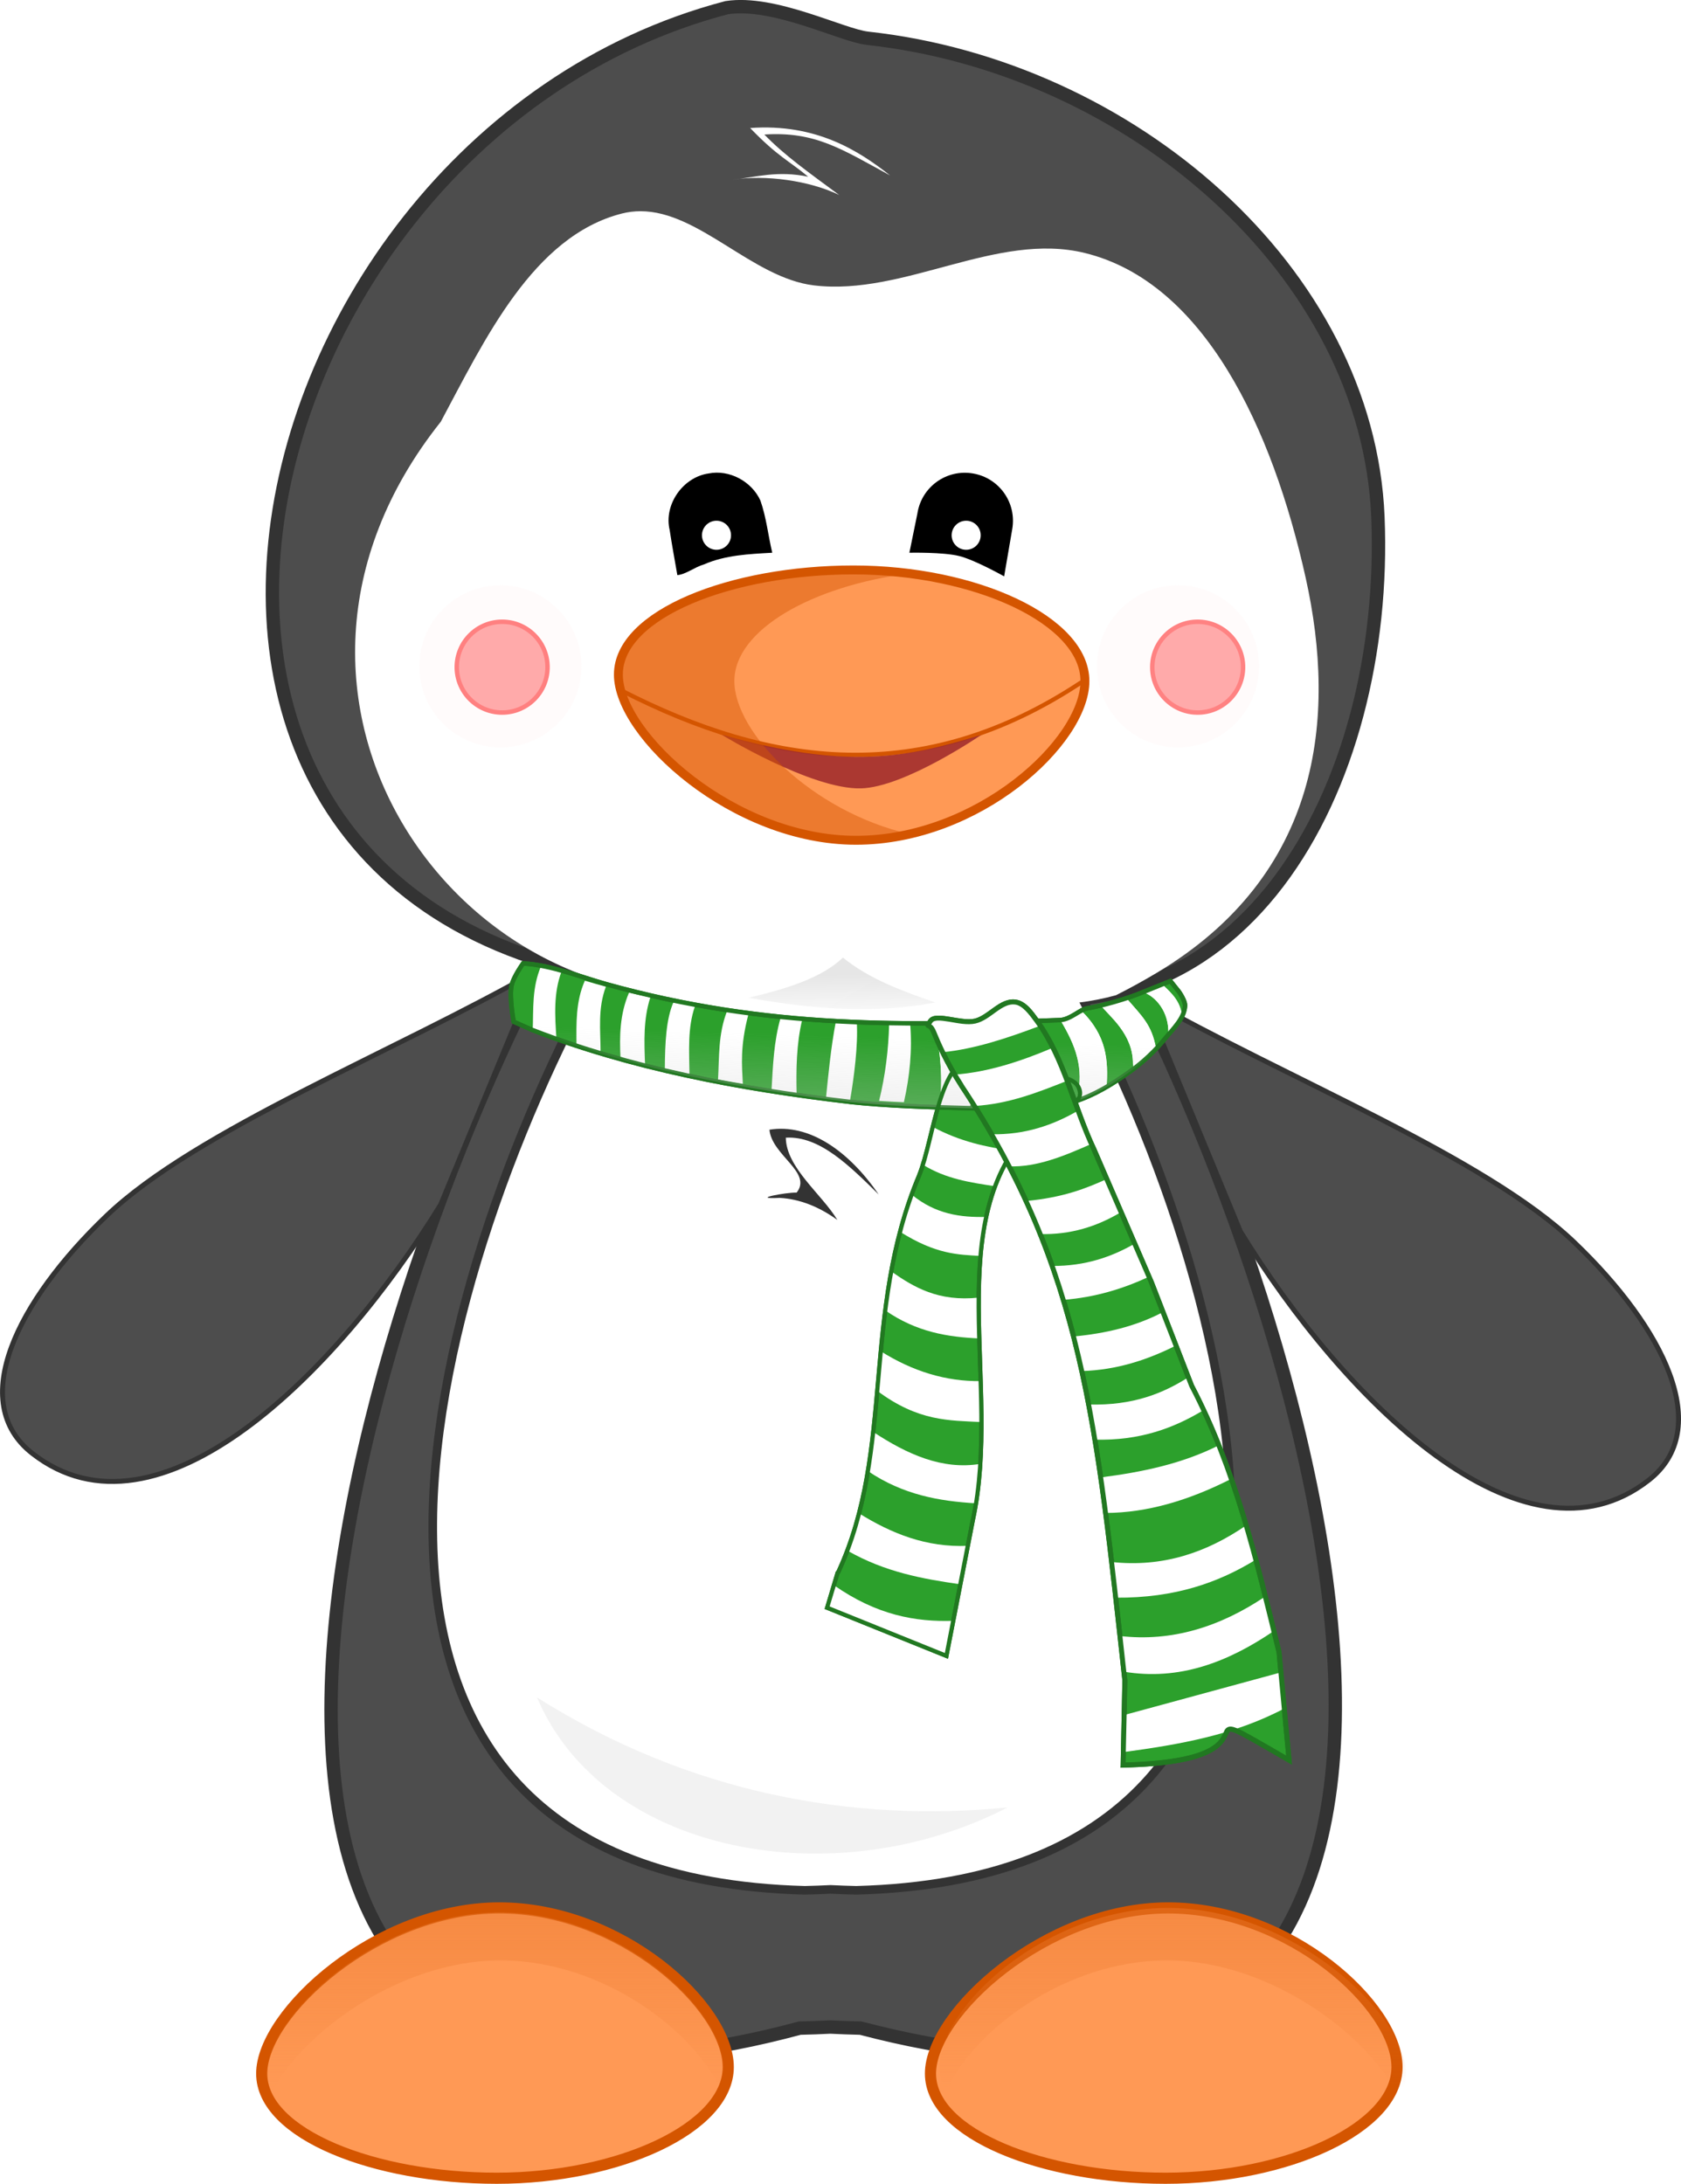 <?xml version="1.0" encoding="UTF-8" standalone="no"?>
<!-- Created with Inkscape (http://www.inkscape.org/) -->
<svg
    xmlns:inkscape="http://www.inkscape.org/namespaces/inkscape"
    xmlns:rdf="http://www.w3.org/1999/02/22-rdf-syntax-ns#"
    xmlns="http://www.w3.org/2000/svg"
    xmlns:sodipodi="http://sodipodi.sourceforge.net/DTD/sodipodi-0.dtd"
    xmlns:cc="http://creativecommons.org/ns#"
    xmlns:xlink="http://www.w3.org/1999/xlink"
    xmlns:dc="http://purl.org/dc/elements/1.1/"
    id="svg2"
    viewBox="0 0 377.04 489.66"
    sodipodi:docname="_svgclean2.svg"
    version="1.1"
    inkscape:version="0.48.3.1 r9886"
  >
  <defs
      id="defs4"
    >
    <linearGradient
        id="linearGradient4353"
        inkscape:collect="always"
      >
      <stop
          id="stop4355"
          style="stop-color:#ec7a2f"
          offset="0"
      />
      <stop
          id="stop4357"
          style="stop-color:#ec7a2f;stop-opacity:0"
          offset="1"
      />
    </linearGradient
    >
    <filter
        id="filter3900"
        height="1.301"
        width="1.301"
        color-interpolation-filters="sRGB"
        y="-.15"
        x="-.15"
        inkscape:collect="always"
      >
      <feGaussianBlur
          id="feGaussianBlur3902"
          stdDeviation="1.277"
          inkscape:collect="always"
      />
    </filter
    >
    <style
        id="style6"
        type="text/css"
      >.str5 {stroke:#332C2B;stroke-width:0.2}
    .str2 {stroke:black;stroke-width:0.2}
    .str3 {stroke:#332C2B;stroke-width:0.529;stroke-linecap:round;stroke-linejoin:round}
    .str4 {stroke:#474443;stroke-width:0.529;stroke-linecap:round;stroke-linejoin:round}
    .str1 {stroke:black;stroke-width:0.529}
    .str0 {stroke:black;stroke-width:0.529;stroke-linecap:round;stroke-linejoin:round}
    .fil9 {fill:none}
    .fil10 {fill:#332C2B}
    .fil8 {fill:#474443}
    .fil7 {fill:#E62129}
    .fil3 {fill:#EEEEEF}
    .fil0 {fill:#F08519}
    .fil5 {fill:#FEFEFE}
    .fil4 {fill:black}
    .fil1 {fill:#1A1A1A}
    .fil2 {fill:#333333}
    .fil6 {fill:#CCCCCC}</style
    >
    <linearGradient
        id="linearGradient4165"
        y2="509.09"
        gradientUnits="userSpaceOnUse"
        x2="380.36"
        y1="497.58"
        x1="380.33"
        inkscape:collect="always"
      >
      <stop
          id="stop4161"
          style="stop-color:#e6e6e6"
          offset="0"
      />
      <stop
          id="stop4163"
          style="stop-color:#e6e6e6;stop-opacity:0"
          offset="1"
      />
    </linearGradient
    >
    <linearGradient
        id="linearGradient4255"
        y2="511.39"
        gradientUnits="userSpaceOnUse"
        x2="379.57"
        y1="527.59"
        x1="379.06"
        inkscape:collect="always"
      >
      <stop
          id="stop4251"
          style="stop-color:#cccccc"
          offset="0"
      />
      <stop
          id="stop4253"
          style="stop-color:#cccccc;stop-opacity:0"
          offset="1"
      />
    </linearGradient
    >
    <linearGradient
        id="linearGradient4359"
        y2="747.27"
        xlink:href="#linearGradient4353"
        gradientUnits="userSpaceOnUse"
        x2="300.7"
        y1="663.59"
        x1="300.7"
        inkscape:collect="always"
    />
    <linearGradient
        id="linearGradient4363"
        y2="747.27"
        xlink:href="#linearGradient4353"
        gradientUnits="userSpaceOnUse"
        x2="300.7"
        gradientTransform="matrix(-1 0 0 1 751.06 0)"
        y1="663.59"
        x1="300.7"
        inkscape:collect="always"
    />
  </defs
  >
  <sodipodi:namedview
      id="base"
      fit-margin-left="0"
      inkscape:showpageshadow="false"
      inkscape:zoom="0.7542189"
      borderopacity="1.0"
      inkscape:current-layer="layer1"
      inkscape:cx="189.22164"
      inkscape:cy="-317.56183"
      inkscape:window-maximized="0"
      showgrid="false"
      fit-margin-right="0"
      showguides="true"
      bordercolor="#666666"
      inkscape:window-x="0"
      inkscape:guide-bbox="true"
      inkscape:window-y="0"
      fit-margin-bottom="0"
      inkscape:window-width="512"
      inkscape:pageopacity="0.0"
      inkscape:pageshadow="2"
      pagecolor="#ffffff"
      inkscape:document-units="px"
      inkscape:window-height="452"
      fit-margin-top="0"
    >
    <sodipodi:guide
        id="guide2996"
        position="-71.178,-33.33"
        orientation="1,0"
    />
    <sodipodi:guide
        id="guide2998"
        position="12.334,-34.582"
        orientation="0,1"
    />
  </sodipodi:namedview
  >
  <g
      id="layer1"
      inkscape:label="Camada 1"
      inkscape:groupmode="layer"
      transform="translate(-188.51 -279.08)"
    >
    <path
        id="path4155"
        d="m313.58 489.58c-46.3 84.555-107.27 287.76 54.317 244.25 2.333-0.042 4.599-0.144 6.848-0.248 2.239 0.103 4.495 0.206 6.817 0.248 162.75 42.687 102.49-158.92 55.817-244.25h-123.8z"
        sodipodi:nodetypes="cccccc"
        style="stroke:#333333;stroke-width:3;fill:#4d4d4d"
        inkscape:connector-curvature="0"
    />
    <path
        id="path4135"
        sodipodi:nodetypes="ccazc"
        style="stroke:#333333;stroke-width:1.11px;fill:#4d4d4d"
        inkscape:connector-curvature="0"
        d="m445.07 502.72c7.216 17.486 14.433 34.971 21.649 52.457 23.302 37.94 63.423 77.798 91.591 55.787 14.664-11.459 3.462-34.062-16.653-53.289s-64.391-36.636-96.587-54.955z"
    />
    <path
        id="path4137"
        d="m309 496.72c-7.216 17.486-14.433 34.971-21.649 52.457-23.302 37.94-63.423 77.798-91.591 55.787-14.664-11.459-3.462-34.062 16.653-53.289s64.391-36.636 96.587-54.955z"
        sodipodi:nodetypes="ccazc"
        style="stroke:#333333;stroke-width:1.11px;fill:#4d4d4d"
        inkscape:connector-curvature="0"
    />
    <path
        id="path3000"
        sodipodi:nodetypes="sssccss"
        style="stroke:#333333;stroke-width:3;fill:#4d4d4d"
        inkscape:connector-curvature="0"
        d="m497.57 395.02c2.459 59.989-30.366 123.31-95.158 105.14-7.543-2.114-15.267-1.745-23.429-1.745-7.593 0-15.527 0.39-22.648 2.024-159.88 2.132-122.16-188.8-4.836-219.64 10.659-1.651 25.827 6.232 31.621 6.866 58.839 6.431 112.19 52.226 114.45 107.36z"
    />
    <path
        id="path4133"
        d="m323.1 496.47c-38.389 69.298-76.897 203.17 45.915 206.46 1.972-0.035 3.888-0.122 5.789-0.21 1.893 0.087 3.8 0.174 5.762 0.21 122.81-3.291 85.571-137.16 47.182-206.46h-104.65z"
        sodipodi:nodetypes="cccccc"
        style="stroke:#333333;stroke-width:1.927;fill:#ffffff"
        inkscape:connector-curvature="0"
    />
    <path
        id="path3771"
        sodipodi:nodetypes="ccccsscssssc"
        style="fill:#ffffff"
        inkscape:connector-curvature="0"
        d="m332.16 326.44c-1.363 0.001-2.75 0.161-4.143 0.514-20.002 5.072-30.883 28.512-40.644 46.693-49.377 62.007 4.559 137.75 69.676 127.92 6.891-1.582 14.577-1.966 21.925-1.966 7.898 0 15.352-0.353 22.651 1.694 13.938 3.907 26.351 3.921 37.197 0.937 3.118-1.564 6.162-3.245 9.133-5.02 36.809-21.997 40.397-57.16 33.417-88.546-7.481-33.637-22.79-66.274-49.505-72.851-19.81-4.877-40.529 9.691-60.785 7.258-13.789-1.656-25.742-16.644-38.92-16.633z"
    />
    <path
        id="path3778"
        sodipodi:nodetypes="sssss"
        style="stroke:#d45500;stroke-width:2;fill:#ff9955"
        inkscape:connector-curvature="0"
        d="m327.21 430.34c0 13.618 25.938 37.148 53.288 37.148 27.349 0 51.356-22.077 51.356-35.695s-24.572-24.922-51.922-24.922c-27.349 0-52.722 9.851-52.722 23.469z"
    />
    <path
        id="path3781"
        sodipodi:nodetypes="cc"
        style="stroke:#d45500;stroke-width:.951px;fill:none"
        inkscape:connector-curvature="0"
        d="m328.13 434.03c33.309 17.007 67.106 21.742 102.92-1.967"
    />
    <path
        id="path3787"
        sodipodi:rx="10.180154"
        sodipodi:ry="10.180154"
        style="stroke:#ff8080;fill:#ffaaaa"
        sodipodi:type="arc"
        d="m763.51 347.08c0 5.622-4.558 10.18-10.18 10.18-5.622 0-10.18-4.558-10.18-10.18 0-5.622 4.558-10.18 10.18-10.18 5.622 0 10.18 4.558 10.18 10.18z"
        transform="translate(-296.19 81.591)"
        sodipodi:cy="347.08112"
        sodipodi:cx="753.33136"
    />
    <path
        id="rect3791"
        style="fill:#000000"
        inkscape:connector-curvature="0"
        d="m347.45 385.24c-5.762 0.815-10.102 6.988-8.736 12.687 0.509 3.38 1.142 6.741 1.72 10.11 1.932-0.169 3.917-1.827 5.964-2.399 4.825-2.113 10.145-2.328 15.323-2.625-0.927-3.894-1.327-7.938-2.663-11.719-1.962-4.278-6.954-6.981-11.606-6.053z"
    />
    <path
        id="path3796"
        d="m406.75 385.24c5.887 1.009 9.814 6.561 8.805 12.448-0.016 0.092-0.03 0.186-0.048 0.277l-1.774 10.349s-6.5-3.663-10.075-4.559c-3.622-0.908-11.177-0.743-11.177-0.743l1.774-8.69c0.014-0.091 0.032-0.186 0.048-0.277 1.009-5.887 6.561-9.814 12.448-8.805z"
        sodipodi:nodetypes="ssccaccss"
        style="fill:#000000"
        inkscape:connector-curvature="0"
    />
    <path
        id="path3798"
        sodipodi:rx="10.180154"
        sodipodi:ry="10.180154"
        style="fill:#ffffff"
        sodipodi:type="arc"
        d="m763.51 347.08c0 5.622-4.558 10.18-10.18 10.18-5.622 0-10.18-4.558-10.18-10.18 0-5.622 4.558-10.18 10.18-10.18 5.622 0 10.18 4.558 10.18 10.18z"
        transform="matrix(0.32 0 0 0.32 108.15 288.03)"
        sodipodi:cy="347.08112"
        sodipodi:cx="753.33136"
    />
    <path
        id="path3800"
        sodipodi:rx="10.180154"
        sodipodi:ry="10.180154"
        style="fill:#ffffff"
        sodipodi:type="arc"
        d="m763.51 347.08c0 5.622-4.558 10.18-10.18 10.18-5.622 0-10.18-4.558-10.18-10.18 0-5.622 4.558-10.18 10.18-10.18 5.622 0 10.18 4.558 10.18 10.18z"
        transform="matrix(0.32 0 0 0.32 164.15 288.03)"
        sodipodi:cy="347.08112"
        sodipodi:cx="753.33136"
    />
    <path
        id="path3122"
        sodipodi:rx="10.180154"
        sodipodi:ry="10.180154"
        style="opacity:.217;filter:url(#filter3900);fill:#ffaaaa"
        sodipodi:type="arc"
        d="m763.51 347.08c0 5.622-4.558 10.18-10.18 10.18-5.622 0-10.18-4.558-10.18-10.18 0-5.622 4.558-10.18 10.18-10.18 5.622 0 10.18 4.558 10.18 10.18z"
        transform="matrix(1.786 0 0 1.786 -1044.7 -191.4)"
        sodipodi:cy="347.08112"
        sodipodi:cx="753.33136"
    />
    <path
        id="path3804"
        sodipodi:rx="10.180154"
        sodipodi:ry="10.180154"
        style="stroke:#ff8080;fill:#ffaaaa"
        sodipodi:type="arc"
        d="m763.51 347.08c0 5.622-4.558 10.18-10.18 10.18-5.622 0-10.18-4.558-10.18-10.18 0-5.622 4.558-10.18 10.18-10.18 5.622 0 10.18 4.558 10.18 10.18z"
        transform="translate(-452.19 81.591)"
        sodipodi:cy="347.08112"
        sodipodi:cx="753.33136"
    />
    <path
        id="path3118"
        sodipodi:nodetypes="cacc"
        style="opacity:.886;fill:#a02c2c"
        inkscape:connector-curvature="0"
        d="m350.31 443.78s20.131 12.352 31.314 12.071c9.837-0.247 26.976-11.99 26.976-11.99-16.796 5.125-30.041 7.904-58.291-0.081z"
    />
    <path
        id="path3120"
        d="m388.17 318.43c-6.977-5.512-16.595-11.715-31.407-10.645 6.211 6.434 8.705 7.318 13.02 10.921-6.868-1.434-11.657 0.079-17.079 0.694 7.471-1.212 17.389 0.183 24.025 3.396-6.833-5.05-12.299-8.912-16.776-13.55 11.405-0.742 17.31 3.249 28.218 9.183z"
        sodipodi:nodetypes="ccccccc"
        style="fill:#ffffff"
        inkscape:connector-curvature="0"
    />
    <path
        id="path3904"
        sodipodi:rx="10.180154"
        sodipodi:ry="10.180154"
        style="opacity:.217;filter:url(#filter3900);fill:#ffaaaa"
        sodipodi:type="arc"
        d="m763.51 347.08c0 5.622-4.558 10.18-10.18 10.18-5.622 0-10.18-4.558-10.18-10.18 0-5.622 4.558-10.18 10.18-10.18 5.622 0 10.18 4.558 10.18 10.18z"
        transform="matrix(1.786 0 0 1.786 -892.72 -191.4)"
        sodipodi:cy="347.08112"
        sodipodi:cx="753.33136"
    />
    <path
        id="path3915"
        style="fill-opacity:.451;fill:#d55400"
        inkscape:connector-curvature="0"
        d="m379.94 406.88c-27.349 0-52.719 9.851-52.719 23.469s25.932 37.156 53.281 37.156c4.109 0 8.143-0.513 12.031-1.406-21.99-5.051-39.312-22.74-39.312-34.312 0-11.469 17.413-21.308 39.25-24.125-4.055-0.518-8.258-0.781-12.531-0.781z"
    />
    <path
        id="path3954"
        style="fill:#333333"
        inkscape:connector-curvature="0"
        d="m385.6 546.91c-6.737-9.804-15.612-15.963-24.511-14.528 0.546 5.772 9.723 9.588 6.096 14.109-2.365-0.101-10.762 1.521-3.809 1.181 4.449 0.235 8.859 1.976 12.958 4.953-3.483-5.776-11.492-11.744-11.57-18.45 7.615-0.481 14.449 6.477 20.836 12.735z"
    />
    <path
        id="path4139"
        d="m247.21 744.02c0-13.618 25.938-37.148 53.288-37.148 27.349 0 51.356 22.077 51.356 35.695s-24.572 24.922-51.922 24.922c-27.349 0-52.722-9.851-52.722-23.469z"
        sodipodi:nodetypes="sssss"
        style="stroke:#d45500;stroke-width:2.5;fill:#ff9955"
        inkscape:connector-curvature="0"
    />
    <path
        id="path4141"
        sodipodi:nodetypes="sssss"
        style="stroke:#d45500;stroke-width:2.5;fill:#ff9955"
        inkscape:connector-curvature="0"
        d="m397.21 744.02c0-13.618 25.938-37.148 53.288-37.148 27.349 0 51.356 22.077 51.356 35.695s-24.572 24.922-51.922 24.922c-27.349 0-52.722-9.851-52.722-23.469z"
    />
    <path
        id="path4157"
        sodipodi:nodetypes="cccc"
        style="fill:url(#linearGradient4165)"
        inkscape:connector-curvature="0"
        d="m356.44 502.79c8.647-2.008 16.484-4.519 21.138-9.002 5.803 4.76 13.211 7.473 20.707 10.075-13.001 2.518-27.122 1.637-41.845-1.073z"
    />
    <path
        id="path4182"
        sodipodi:nodetypes="scccccccssss"
        style="stroke:#217821;stroke-width:.935px;fill:#2ca02c"
        inkscape:connector-curvature="0"
        d="m407.1 516.09c-7.976 0.67-9.06 18.167-12.42 26.514-13.046 30.957-5.348 61.345-18.146 88.988-0.056 0.045-0.101 0.092-0.156 0.137l-2.346 7.837 26.761 10.806 5.933-30.493c6.563-30.27-7.628-67.438 13.672-88.36 3.099-2.935 11.214-4.009 10.293-7.919-1.496-6.353-17.591-0.411-21.18-6.089-0.201-0.318 0.671-0.938 0.282-1.065-0.983-0.319-1.865-0.424-2.691-0.355z"
    />
    <path
        id="path4167"
        sodipodi:nodetypes="csscccaaaaaacccacc"
        style="stroke:#217821;stroke-width:1px;fill:#2ca02c"
        inkscape:connector-curvature="0"
        d="m324.51 499.76c36.265 10.093 67.459 9.332 101.7 8.045 2.378-0.089 4.536-2.374 6.082-2.627 3.005-0.49 8.936-2.049 12.912-3.784l5.837-2.335 1.868 2.335s1.487 2.086 1.401 3.268c-0.205 2.822-2.651 5.042-4.436 7.237-2.292 2.819-4.989 5.348-7.938 7.471-3.871 2.787-8.06 5.327-12.607 6.77-3.662 1.162-7.605 1.167-11.44 1.401-4.272 0.261-8.562 0.116-12.84 0-8.648-0.234-17.389-0.493-25.914-1.401-25.028-2.914-49.427-7.628-71.205-16.109l-4.202-1.868s-1.043-5.504-0.467-8.171c0.389-1.803 2.568-4.903 2.568-4.903 6.343 0.38 12.558 2.946 18.677 4.669z"
    />
    <path
        id="path4187"
        sodipodi:nodetypes="cccccccccccccccccccccccccccccccccccccccccc"
        style="fill:#ffffff"
        inkscape:connector-curvature="0"
        d="m309.85 495.75c-2.049 4.792-1.681 9.584-1.849 14.375 1.75 0.646 3.53 1.267 5.312 1.867-0.338-5.119-0.668-10.236 1.119-15.001-1.567-0.417-3.001-0.965-4.583-1.242zm9.838 3.229c-2.077 4.701-1.908 9.589-1.875 14.466 1.788 0.558 3.59 1.084 5.406 1.601-0.011-4.911-0.667-9.822 1.188-14.733-1.57-0.421-3.136-0.858-4.719-1.334zm9.906 2.668c-2.084 4.881-2.149 9.762-1.906 14.644 1.821 0.481 3.655 0.949 5.5 1.393-0.194-5.049-0.389-10.098 1.188-14.97-1.58-0.347-3.183-0.682-4.781-1.067zm9.969 2.164c-1.655 3.727-1.892 9.187-1.938 14.881 1.832 0.41 3.679 0.838 5.531 1.215-0.067-5.154-0.449-10.37 1.219-15.177-1.589-0.278-3.208-0.604-4.812-0.919zm12 2.045c-1.987 5.093-1.712 10.171-2 15.266 1.849 0.338 3.697 0.668 5.562 0.978-0.215-4.221-0.639-8.369 1.25-15.592-1.594-0.198-3.207-0.42-4.812-0.652zm12.031 1.452c-1.53 5.267-1.729 10.873-2.031 16.14 1.855 0.277 3.764 0.683 5.63 0.936-0.134-5.395-0.06-11.266 1.244-16.661-1.611-0.126-3.224-0.259-4.844-0.415zm12.375 0.919c-1.078 5.627-1.639 11.535-2.193 16.987 1.762 0.213 3.58 0.661 5.349 0.856 0.957-5.433 1.864-12.738 1.562-17.636-1.572-0.059-3.143-0.125-4.719-0.207zm11.969 0.415c-0.139 5.761-0.842 11.521-2.25 17.282 1.843 0.125 3.71 0.208 5.562 0.296 1.328-5.85 1.891-11.699 1.406-17.549-1.571-0.01-3.148-0.002-4.719-0.03z"
    />
    <path
        id="path4217"
        sodipodi:nodetypes="cccccccccccccccccccccccccc"
        style="fill:#ffffff"
        inkscape:connector-curvature="0"
        d="m449.19 499.81-3.969 1.594c-0.106 0.046-0.235 0.079-0.344 0.125 2.692 0.851 5.953 4.309 5.688 9.594 1.421-1.651 2.514-2.064 3.074-4.061-0.261-3.212-2.066-5.098-4.449-7.252zm-8.031 3.094c-1.956 0.641-3.95 1.202-5.719 1.625 1.898 2.432 7.237 6.376 7.188 13.094 0.073 0.183 0.124 0.618 0.156 1.094 1.783-1.355 3.486-2.842 5.031-4.469-0.946-5.447-3.214-7.351-6.656-11.344zm-10.16 2.79c-1.333 0.737-2.931 1.972-4.656 2.094 3.504 5.836 5.299 10.733 3.812 17.469l0.188 0.562c2.218-0.79 4.325-1.84 6.375-3.031 0.362-5.855 0.104-11.426-5.688-17.094-0.004-0.005-0.027 0.005-0.031 0zm-26.156 2.75c-2.222 0.04-4.443 0.049-6.656 0.062 1.181 6.185 1.923 12.431 1.031 18.875 0.709 0.023 1.417 0.042 2.125 0.062l4.719-0.25c1.748-5.804 2.757-11.602-0.312-17.406z"
    />
    <path
        id="path4229"
        d="m449.19 499.81-3.969 1.594c-0.106 0.046-0.235 0.079-0.344 0.125 2.692 0.851 5.953 4.309 5.688 9.594 1.421-1.651 2.514-2.064 3.074-4.061-0.261-3.212-2.066-5.098-4.449-7.252zm-8.031 3.094c-1.956 0.641-3.95 1.202-5.719 1.625 1.898 2.432 7.237 6.376 7.188 13.094 0.073 0.183 0.124 0.618 0.156 1.094 1.783-1.355 3.486-2.842 5.031-4.469-0.946-5.447-3.214-7.351-6.656-11.344zm-10.16 2.79c-1.333 0.737-2.931 1.972-4.656 2.094 3.504 5.836 5.299 10.733 3.812 17.469l0.188 0.562c2.218-0.79 4.325-1.84 6.375-3.031 0.362-5.855 0.104-11.426-5.688-17.094-0.004-0.005-0.027 0.005-0.031 0zm-26.156 2.75c-2.222 0.04-4.443 0.049-6.656 0.062 1.181 6.185 1.923 12.431 1.031 18.875 0.709 0.023 1.417 0.042 2.125 0.062l4.719-0.25c1.748-5.804 2.757-11.602-0.312-17.406z"
        sodipodi:nodetypes="cccccccccccccccccccccccccc"
        style="fill:#ffffff"
        inkscape:connector-curvature="0"
    />
    <path
        id="path4211"
        style="block-progression:tb;text-indent:0;color:#000000;text-transform:none;fill:#217821"
        inkscape:connector-curvature="0"
        d="m305.59 494.56-0.156 0.25s-0.583 0.794-1.188 1.812-1.246 2.249-1.469 3.281c-0.316 1.464-0.191 3.489 0 5.219s0.469 3.125 0.469 3.125l0.031 0.281 0.25 0.094 4.188 1.875h0.031c21.837 8.504 46.291 13.208 71.344 16.125v0.031c8.55 0.91 17.289 1.141 25.938 1.375 4.276 0.115 8.602 0.263 12.906 0 3.814-0.233 7.771-0.213 11.531-1.406 4.623-1.467 8.857-4.041 12.75-6.844 2.984-2.148 5.71-4.708 8.031-7.562 1.748-2.15 4.338-4.441 4.562-7.531 0.06-0.82-0.341-1.644-0.719-2.344-0.377-0.7-0.781-1.25-0.781-1.25l-1.875-2.344-0.25-0.281-0.344 0.125-5.812 2.344h-0.031c-3.909 1.706-9.839 3.27-12.781 3.75-0.973 0.159-1.893 0.834-2.906 1.438s-2.09 1.149-3.125 1.188c-34.241 1.287-65.344 2.04-101.53-8.031-6.079-1.712-12.323-4.301-18.781-4.688l-0.281-0.031zm0.5 1.062c6.134 0.431 12.215 2.916 18.281 4.625 36.342 10.115 67.595 9.35 101.84 8.062 1.343-0.051 2.547-0.688 3.594-1.312s1.99-1.219 2.562-1.312c3.068-0.501 8.989-2.079 13.031-3.844v0.031l5.469-2.219 1.625 2.031 0.031 0.031c0.022 0.031 0.354 0.476 0.688 1.094 0.344 0.639 0.62 1.45 0.594 1.812-0.185 2.554-2.49 4.728-4.312 6.969-2.264 2.784-4.931 5.278-7.844 7.375-3.849 2.771-7.999 5.269-12.469 6.688-3.563 1.131-7.458 1.14-11.312 1.375-4.241 0.259-8.532 0.116-12.812 0-8.647-0.234-17.376-0.47-25.875-1.375-25.004-2.911-49.344-7.636-71.062-16.094v0.031l-3.938-1.75c-0.033-0.177-0.233-1.246-0.406-2.812-0.186-1.689-0.291-3.734-0.031-4.938 0.167-0.771 0.792-1.986 1.375-2.969 0.5-0.843 0.847-1.324 0.969-1.5z"
    />
    <path
        id="path4231"
        d="m324.51 499.76c36.265 10.093 67.459 9.332 101.7 8.045 2.378-0.089 4.536-2.374 6.082-2.627 3.005-0.49 8.936-2.049 12.912-3.784l5.837-2.335 1.868 2.335s1.487 2.086 1.401 3.268c-0.205 2.822-2.651 5.042-4.436 7.237-2.292 2.819-4.989 5.348-7.938 7.471-3.871 2.787-8.06 5.327-12.607 6.77-3.662 1.162-7.605 1.167-11.44 1.401-4.272 0.261-8.562 0.116-12.84 0-8.648-0.234-17.389-0.493-25.914-1.401-25.028-2.914-49.427-7.628-71.205-16.109l-4.202-1.868s-1.043-5.504-0.467-8.171c0.389-1.803 2.568-4.903 2.568-4.903 6.343 0.38 12.558 2.946 18.677 4.669z"
        sodipodi:nodetypes="csscccaaaaaacccacc"
        style="opacity:.288;fill:url(#linearGradient4255)"
        inkscape:connector-curvature="0"
    />
    <path
        id="rect4314"
        sodipodi:nodetypes="ccccccccccccccccccccccccccccccccccc"
        style="fill:#ffffff"
        inkscape:connector-curvature="0"
        d="m397.72 531.75c-0.744 2.988-1.435 5.953-2.219 8.469 5.205 3.227 10.715 4.01 16.219 4.844 1.044-2.789 2.361-5.444 4.031-7.938-6.01-0.823-12.021-2.117-18.031-5.375zm-4.72 15.19c-1.01 2.787-1.859 5.569-2.594 8.344 8.048 5.063 12.965 5.115 18.031 5.406 0.26-3.001 0.673-5.926 1.281-8.75-5.693 0.14-11.33-0.576-16.719-5zm-4.594 17.219c-0.537 2.926-0.943 5.845-1.312 8.75 7.021 4.88 14.042 5.959 21.062 6.281-0.088-3.083-0.148-6.15-0.125-9.156-9.06 0.947-14.488-2.296-19.625-5.875zm-2.344 17.906c-0.28 2.973-0.52 5.934-0.781 8.875 9.235 6.903 16.184 6.621 23.344 7-0.004-3.058-0.062-6.122-0.156-9.188-7.78 0.102-15.241-2.183-22.406-6.688zm-1.688 18.094c-0.331 2.936-0.739 5.855-1.219 8.75 7.899 5.358 16.046 6.761 24.25 7.25 0.468-2.901 0.781-5.856 0.969-8.844-8.54 1.395-16.375-2.146-24-7.156zm-3.188 18.25c-0.728 2.802-1.585 5.59-2.625 8.344 8.448 4.837 16.896 6.349 25.344 7.562l1.688-8.625c-9.373 0.402-17.171-2.796-24.406-7.281zm-5.656 16.094-1.5 5.062 26.75 10.812 1.531-7.875c-8.415 0.279-17.145-1.254-26.781-8z"
    />
    <path
        id="path4332"
        style="block-progression:tb;text-indent:0;color:#000000;text-transform:none;fill:#217821"
        inkscape:connector-curvature="0"
        d="m407.06 515.62c-2.162 0.182-3.865 1.504-5.188 3.438s-2.306 4.509-3.156 7.281c-1.698 5.534-2.83 11.977-4.469 16.062-0.003 0.008 0.003 0.023 0 0.031-6.547 15.55-7.914 30.962-9.219 45.875-1.304 14.899-2.576 29.32-8.906 43.031-0.007 0.007-0.025 0.026-0.031 0.031l-0.125 0.094-0.031 0.125-2.344 7.844-0.125 0.406 0.375 0.156 26.781 10.812 0.531 0.219 0.094-0.562 5.938-30.5c3.305-15.242 1.377-32.127 1.312-47.781s1.704-30.016 12.219-40.344c1.422-1.347 4.194-2.358 6.531-3.5 1.169-0.571 2.249-1.168 3-1.938 0.751-0.77 1.173-1.775 0.906-2.906-0.21-0.893-0.711-1.612-1.375-2.125-0.664-0.513-1.477-0.84-2.406-1.062-1.858-0.445-4.168-0.46-6.5-0.469-2.333-0.009-4.711-0.013-6.688-0.344-1.927-0.322-3.378-0.993-4.188-2.188 0.03-0.049 0.048-0.089 0.094-0.156 0.074-0.108 0.189-0.2 0.25-0.406 0.03-0.103 0.048-0.267-0.031-0.438-0.08-0.171-0.249-0.271-0.375-0.312-1.032-0.335-1.983-0.45-2.875-0.375zm0.062 0.938c0.627-0.053 1.354 0.058 2.094 0.25-0.046 0.07-0.083 0.126-0.125 0.219-0.076 0.167-0.137 0.452 0.031 0.719 1.002 1.584 2.809 2.337 4.906 2.688 2.098 0.351 4.517 0.335 6.844 0.344 2.327 0.009 4.589 0.032 6.281 0.438 0.846 0.203 1.546 0.506 2.062 0.906 0.517 0.4 0.836 0.899 1 1.594 0.194 0.823-0.048 1.408-0.656 2.031-0.608 0.623-1.586 1.197-2.719 1.75-2.265 1.106-5.105 2.099-6.781 3.688-10.786 10.595-12.565 25.273-12.5 41 0.065 15.727 1.977 32.566-1.281 47.594h-0.031l-5.812 29.938-25.844-10.438 2.188-7.281c0.008-0.007 0.025-0.026 0.031-0.031l0.094-0.094 0.062-0.094c6.441-13.914 7.694-28.484 9-43.406s2.667-30.196 9.156-45.594c1.716-4.262 2.794-10.729 4.469-16.188 0.837-2.729 1.834-5.204 3.062-7s2.643-2.878 4.469-3.031z"
    />
    <path
        id="path4171"
        sodipodi:nodetypes="zzaaaccccccccz"
        style="stroke:#217821;stroke-width:1.11px;fill:#2ca02c"
        inkscape:connector-curvature="0"
        d="m397.97 510.53c-1.012-2.481-1.975-0.665-0.768-2.496 1.207-1.83 6.729 0.735 9.99 0 3.225-0.727 5.805-4.746 9.07-4.272 2.022 0.293 3.514 2.418 4.788 4.155 6.136 8.362 8.338 19.404 12.846 28.914l12.871 29.757 9.029 23.229c9.884 18.947 14.581 39.148 19.595 59.705l2.246 24.21c-27.543-15.855 1.823 0.234-37.209 1.131l0.384-19.006c-6.314-57.384-9.247-92.103-36.693-133.42-3.285-5.082-5.136-9.421-6.147-11.903z"
    />
    <path
        id="rect4269"
        sodipodi:nodetypes="csssccsccccccccccccccccccccccccccccccccccccccccccccccccccccccc"
        style="fill:#ffffff"
        inkscape:connector-curvature="0"
        d="m415.66 503.72c-2.985 0.054-5.445 3.631-8.469 4.312-3.261 0.735-8.793-1.83-10 0s-0.231 0.019 0.781 2.5c0.461 1.13 1.135 2.673 2 4.469 7.032-0.678 14.415-3.116 21.875-5.938-0.262-0.389-0.535-0.778-0.812-1.156-1.274-1.737-2.76-3.863-4.781-4.156-0.204-0.03-0.395-0.035-0.594-0.031zm9.03 10.28c-7.354 3.116-14.708 5.501-22.062 6.031 0.46 0.782 0.966 1.581 1.5 2.406 1.032 1.554 2.004 3.088 2.969 4.625 7.778-0.467 14.269-3.08 20.781-5.656-0.965-2.535-2-5.024-3.188-7.406zm5.656 14.094c-5.706 3.317-12.004 5.45-19.438 5.312 1.389 2.41 2.699 4.8 3.938 7.188 6.156 0.24 12.312-2.296 18.469-5.031-1.087-2.426-2.04-4.939-2.969-7.469zm6.438 15.344c-4.691 2.096-9.61 4.116-18.125 4.938 1.129 2.468 2.163 4.933 3.156 7.406 6.735 0.175 12.719-1.651 18.156-4.938zm6.219 14.5c-5.205 2.999-11.106 5.022-18.469 5 0.884 2.516 1.728 5.046 2.5 7.594 7.104-0.549 13.38-2.478 19.188-5.188zm6.344 15.344c-6.197 3.263-12.971 4.796-20.031 5.469 0.655 2.548 1.269 5.142 1.844 7.75 7.749-0.231 14.64-2.466 21.094-5.719zm5.688 14.625c-5.664 3.595-12.379 6.363-22.344 6.094 0.492 2.579 0.935 5.217 1.375 7.875 10.119 0.271 17.734-2.588 24.406-6.625-0.852-1.825-1.747-3.634-2.688-5.438zm6.844 15.25c-8.315 4.175-17.295 6.021-26.469 7.188 0.379 2.616 0.741 5.259 1.094 7.969 9.396-0.027 18.792-2.872 28.188-7.656-0.878-2.523-1.818-5.009-2.812-7.5zm6.156 17.938c-8.878 6.096-18.716 9.47-30.188 8.219 0.306 2.608 0.603 5.293 0.906 8 13.426 0.103 23.184-3.462 31.438-8.531-0.691-2.57-1.404-5.141-2.156-7.688zm4.281 15.938c-10.244 6.886-21.051 10.21-32.594 8.875 0.293 2.67 0.571 5.227 0.875 8 12.428 2.079 23.354-2.146 33.625-9.125-0.632-2.591-1.26-5.174-1.906-7.75zm3.5 17.031-35.156 9.562-0.156 8.312c12.494-1.684 24.848-3.832 36.062-9.781z"
    />
    <path
        id="path4297"
        style="block-progression:tb;text-indent:0;color:#000000;text-transform:none;fill:#217821"
        inkscape:connector-curvature="0"
        d="m416.34 503.22c-1.874-0.272-3.491 0.73-4.969 1.781-1.477 1.051-2.883 2.178-4.312 2.5-1.43 0.322-3.606-0.114-5.562-0.438-0.978-0.162-1.9-0.281-2.719-0.25-0.819 0.032-1.59 0.236-2.031 0.906-0.297 0.451-0.477 0.644-0.594 0.875-0.029 0.058-0.043 0.11-0.062 0.219s-0.017 0.3 0.062 0.438c0.159 0.276 0.343 0.288 0.406 0.312 0.127 0.05 0.169 0.048 0.312 0.188 0.144 0.139 0.33 0.43 0.562 1 1.016 2.491 2.907 6.846 6.219 11.969v0.031c27.365 41.201 30.285 75.745 36.594 133.09 0.002 0.023-0.002 0.04 0 0.062l-0.375 18.938-0.031 0.594 0.594-0.031c9.798-0.225 15.348-1.377 18.625-2.812 3.277-1.435 4.277-3.236 4.781-4.344 0.252-0.554 0.428-0.864 0.5-0.906 0.036-0.021 0.068-0.021 0.25 0 0.182 0.021 0.468 0.084 0.875 0.25 1.627 0.665 4.987 2.66 11.875 6.625l0.938 0.531-0.094-1.062-2.25-24.219v-0.031-0.062c-5.008-20.531-9.722-40.741-19.625-59.75l-0.031-0.062-9-23.188-12.875-29.781c-4.466-9.423-6.67-20.501-12.906-29-1.269-1.729-2.796-4.033-5.156-4.375zm-0.156 1.094c1.683 0.244 3.126 2.193 4.406 3.938 6.03 8.217 8.241 19.19 12.781 28.781v0.031l12.875 29.719v0.031l9.031 23.188v0.031l0.031 0.031c9.842 18.868 14.516 39.033 19.531 59.594l2.16 23.1c-5.876-3.389-9.399-5.495-11.094-6.188-0.458-0.187-0.843-0.303-1.188-0.344-0.345-0.04-0.694 0.024-0.969 0.188-0.549 0.326-0.668 0.853-0.906 1.375-0.476 1.045-1.194 2.443-4.25 3.781-2.982 1.306-8.345 2.425-17.625 2.688l0.406-18.375v-0.062l-0.031-0.031c-6.313-57.378-9.267-92.23-36.781-133.66h0.031c-3.258-5.041-5.117-9.341-6.125-11.812-0.274-0.671-0.56-1.1-0.844-1.375-0.108-0.105-0.148-0.092-0.25-0.156 0.085-0.129 0.105-0.17 0.281-0.438 0.162-0.245 0.53-0.412 1.188-0.438 0.658-0.025 1.539 0.091 2.5 0.25 1.922 0.318 4.138 0.819 5.969 0.406 1.796-0.405 3.284-1.635 4.719-2.656 1.435-1.021 2.765-1.795 4.156-1.594z"
    />
    <path
        id="path4338"
        sodipodi:nodetypes="ccc"
        style="opacity:.5;fill:#e6e6e6"
        inkscape:connector-curvature="0"
        d="m414.52 684.35c-39.175 20.139-90.687 10.362-105.56-24.668 34.269 21.641 70.997 28.07 105.56 24.668z"
    />
    <path
        id="path4342"
        sodipodi:nodetypes="sscscss"
        style="fill:url(#linearGradient4359)"
        inkscape:connector-curvature="0"
        d="m300.5 706.88c-27.349 0-53.281 23.538-53.281 37.156 0 1.978 0.532 3.856 1.531 5.656 5.908-13.518 28.529-31.047 51.984-31.047 23.392 0 44.1 16.384 49.672 29.578 0.932-1.818 1.438-3.719 1.438-5.656 0-13.618-23.994-35.688-51.344-35.688z"
    />
    <path
        id="path4347"
        style="block-progression:tb;text-indent:0;color:#000000;text-transform:none;fill:#d45500"
        inkscape:connector-curvature="0"
        d="m300.5 705.88c-13.961 0-27.451 5.96-37.5 13.656-10.049 7.696-16.781 17.056-16.781 24.5 0 3.715 1.752 7.125 4.688 10.094 2.935 2.969 7.066 5.538 12.031 7.656 9.93 4.237 23.205 6.719 37 6.719 13.812 0 26.924-2.86 36.656-7.469 4.866-2.305 8.868-5.051 11.719-8.156 2.851-3.105 4.531-6.607 4.531-10.312 0-7.397-6.239-16.411-15.812-23.75-9.57-7.35-22.59-12.94-36.53-12.94zm0 2c13.406 0 26.045 5.427 35.312 12.531 9.267 7.104 15.031 15.935 15.031 22.156 0 3.104-1.389 6.124-4 8.969-2.611 2.844-6.43 5.464-11.125 7.688-9.391 4.447-22.244 7.281-35.781 7.281-13.555 0-26.625-2.469-36.219-6.562-4.797-2.047-8.729-4.511-11.406-7.219-2.677-2.708-4.094-5.593-4.094-8.688 0-6.174 6.242-15.433 16-22.906 9.758-7.473 22.893-13.25 36.281-13.25z"
    />
    <path
        id="path4361"
        d="m450.56 706.88c27.349 0 53.281 23.538 53.281 37.156 0 1.978-0.532 3.856-1.531 5.656-5.908-13.518-28.529-31.047-51.984-31.047-23.392 0-44.1 16.384-49.672 29.578-0.932-1.818-1.438-3.719-1.438-5.656 0-13.618 23.994-35.688 51.344-35.688z"
        sodipodi:nodetypes="sscscss"
        style="fill:url(#linearGradient4363)"
        inkscape:connector-curvature="0"
    />
  </g
  >
</svg
>

